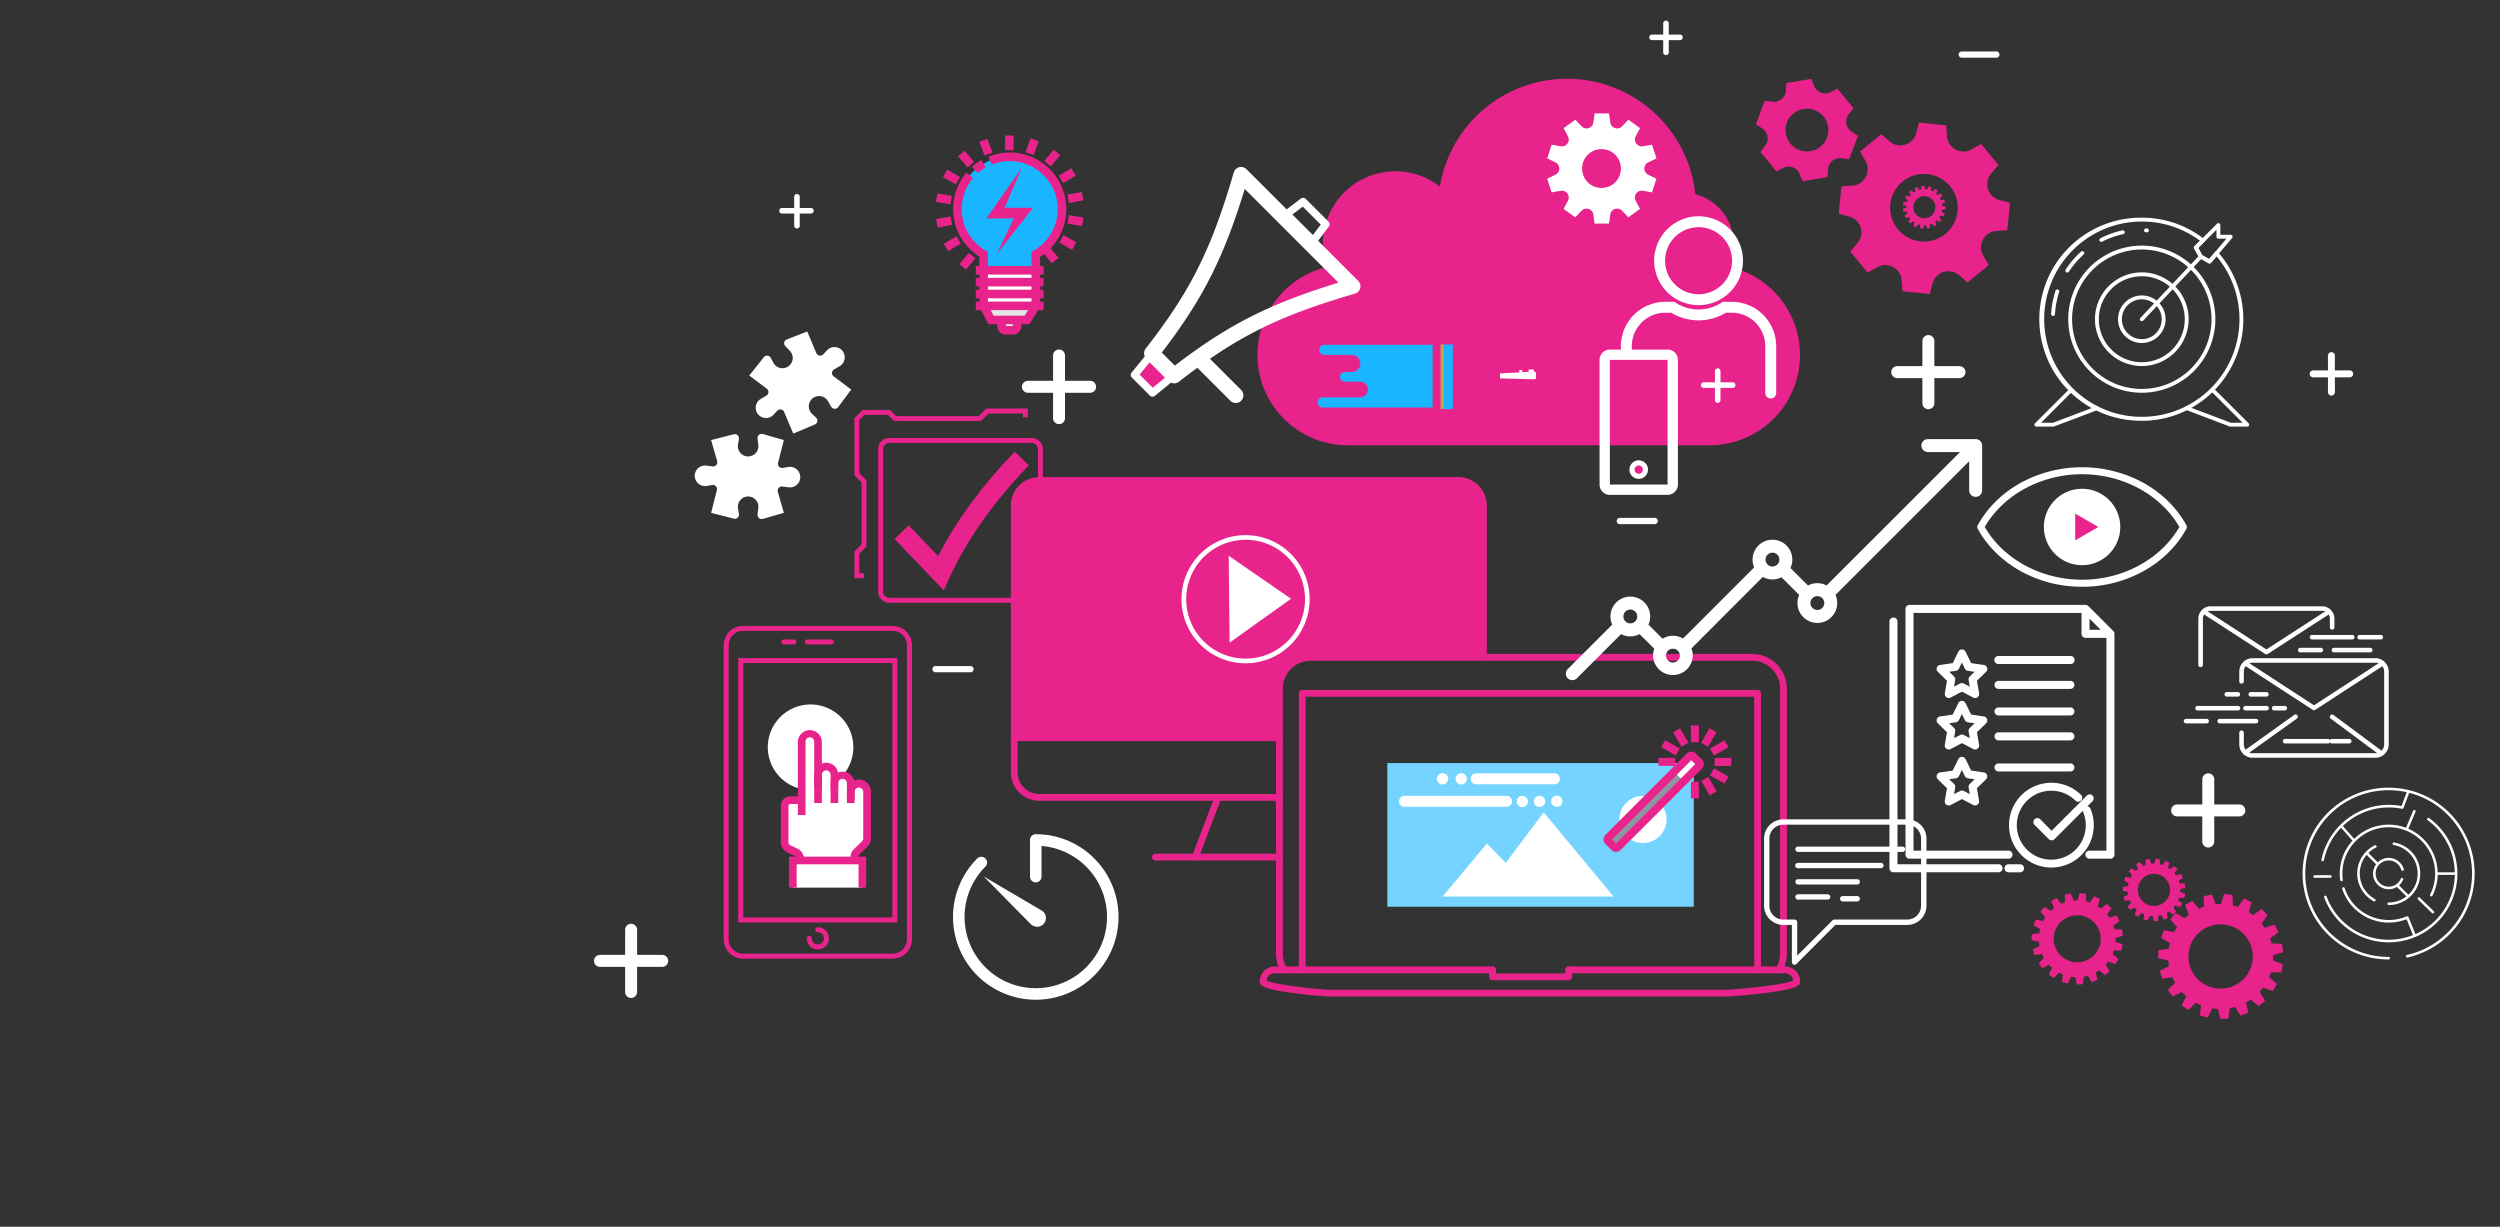 <svg id="Layer_1" data-name="Layer 1" xmlns="http://www.w3.org/2000/svg" xmlns:xlink="http://www.w3.org/1999/xlink" viewBox="0 0 2662.89 1306.69"><rect x="0" y="0" width="2662.89" height="1306.69" fill="#333333" stroke="none"/><defs><style>.cls-1{fill:none;}.cls-2{clip-path:url(#clip-path);}.cls-3{fill:#e8248c;}.cls-4{fill:#fff;}.cls-5{fill:#75d4ff;}.cls-6{fill:#8c96a3;}.cls-7{fill:#e5e8e8;}.cls-8{fill:#1ab5ff;}.cls-9{fill:#bfa354;}</style><clipPath id="clip-path"><rect class="cls-1" x="27.02" y="21.47" width="2608.85" height="1285.25"/></clipPath></defs><g class="cls-2"><path class="cls-3" d="M1917.27,378.09a96.23,96.23,0,0,1-96.22,96.22H1435.6a96.23,96.23,0,0,1-22.48-189.79,77.26,77.26,0,0,1,120.55-85.81,137.34,137.34,0,0,1,272.06,8.13A54.63,54.63,0,0,1,1841.07,284a96.2,96.2,0,0,1,76.2,94.11"/><path class="cls-3" d="M1580.09,538.49V700.13h-183.9a33.42,33.42,0,0,0-33.43,33.41v52.25H1080.27V538.49A26.7,26.7,0,0,1,1107,511.8H1553.4a26.68,26.68,0,0,1,26.69,26.69"/><path class="cls-3" d="M1362.76,853H1107a30.33,30.33,0,0,1-30.31-30.27V538.49A30.35,30.35,0,0,1,1107,508.18H1553.4a30.35,30.35,0,0,1,30.31,30.31V700.13a3.62,3.62,0,0,1-7.24,0V538.49a23.1,23.1,0,0,0-23.07-23.07H1107a23.1,23.1,0,0,0-23.07,23.07V822.71a23.08,23.08,0,0,0,23.07,23h255.8a3.62,3.62,0,1,1,0,7.24"/><path class="cls-3" d="M1362.76,789.41H1080.27a3.62,3.62,0,1,1,0-7.24h282.49a3.62,3.62,0,1,1,0,7.24"/><path class="cls-3" d="M1273.2,916.56a3.61,3.61,0,0,1-3.62-3.61,3.83,3.83,0,0,1,.23-1.3l24.11-63.55a3.62,3.62,0,0,1,6.77,2.56l-24.07,63.47a3.64,3.64,0,0,1-3.42,2.43"/><path class="cls-3" d="M1362.76,858a3.62,3.62,0,0,1-3.39-2.35l-1.87-5a3.62,3.62,0,1,1,6.78-2.55l1.87,5a3.64,3.64,0,0,1-2.12,4.67,3.79,3.79,0,0,1-1.27.23"/><path class="cls-3" d="M1362.76,916.55h-132a3.62,3.62,0,1,1,0-7.24h132a3.62,3.62,0,1,1,0,7.24"/><path class="cls-3" d="M1838.45,1061.44H1416.27c-3.74,0-21.63-1.42-38.48-3.66-33.32-4.42-36-8.19-36-12.31a16,16,0,0,1,16-16h29.34a3.62,3.62,0,1,1,0,7.24h-29.34a8.74,8.74,0,0,0-8.7,7.72c7.53,4.51,57.51,9.78,67.21,9.78h422.18c3.23,0,22.08-1.39,39.75-3.59,23.24-2.9,30-5.35,31.84-6.3a8.75,8.75,0,0,0-8.67-7.61h-29.29a3.62,3.62,0,1,1,0-7.24h29.29a16,16,0,0,1,16,16c0,4.28-2.82,7.9-38.27,12.33-18.24,2.27-37.18,3.64-40.64,3.64"/><path class="cls-3" d="M1670.9,1044.08h-81.17a3.62,3.62,0,0,1-3.62-3.62v-7.36a3.62,3.62,0,0,1,7.24,0v3.73h73.93v-3.73a3.62,3.62,0,0,1,7.24,0v7.36a3.62,3.62,0,0,1-3.62,3.62"/><path class="cls-3" d="M1367.56,1036.7a3.62,3.62,0,0,1-3.11-1.75,37,37,0,0,1-5.31-19.1V733.55a37.08,37.08,0,0,1,37-37h470.15a37.07,37.07,0,0,1,37,37v282.3a37.06,37.06,0,0,1-5.29,19.1,3.62,3.62,0,0,1-6.21-3.74,29.73,29.73,0,0,0,4.26-15.36V733.55a29.83,29.83,0,0,0-29.79-29.8H1396.19a29.84,29.84,0,0,0-29.81,29.8v282.3a29.73,29.73,0,0,0,4.28,15.36,3.63,3.63,0,0,1-3.1,5.49"/><path class="cls-3" d="M1872.08,1036.7H1670.9a3.62,3.62,0,1,1,0-7.24h197.56V742.13H1390.72v287.33h199a3.62,3.62,0,1,1,0,7.24H1387.1a3.62,3.62,0,0,1-3.62-3.62V738.51a3.62,3.62,0,0,1,3.62-3.62h485a3.62,3.62,0,0,1,3.62,3.62v294.57a3.62,3.62,0,0,1-3.62,3.62"/><path class="cls-3" d="M947.27,471.76a6.68,6.68,0,0,0-6.67,6.68V630.07a6.67,6.67,0,0,0,6.67,6.67H1098.9a6.68,6.68,0,0,0,6.68-6.67V478.44a6.69,6.69,0,0,0-6.68-6.68ZM1098.9,642H947.27a11.92,11.92,0,0,1-11.91-11.91V478.44a11.92,11.92,0,0,1,11.91-11.91H1098.9a11.93,11.93,0,0,1,11.92,11.91V630.07A11.93,11.93,0,0,1,1098.9,642"/><path class="cls-3" d="M1005.19,628.82l-52.3-54.71L968,559.63l31.28,32.72c19.62-38.21,47-75.57,81.63-111.23l15,14.59c-37.09,38.22-65.46,78.31-84.33,119.14Z"/></g><polygon class="cls-3" points="920.3 615.87 910.07 615.87 910.07 587.43 917.68 579.81 917.68 513.78 910.07 506.17 910.07 445.32 918.74 436.65 948.03 436.65 954.61 443.23 1042.61 443.23 1050.66 435.18 1094.85 435.18 1094.85 444.5 1089.61 444.5 1089.61 440.42 1052.83 440.42 1044.78 448.46 952.44 448.46 945.86 441.88 920.91 441.88 915.31 447.49 915.31 504 922.92 511.61 922.92 581.98 915.31 589.6 915.31 610.63 920.3 610.63 920.3 615.87"/><g class="cls-2"><path class="cls-3" d="M2212.57,1025a25.06,25.06,0,1,1,25.06-25.06,25.06,25.06,0,0,1-25.06,25.06m40.9-25.06c0-.34,0-.67,0-1l7.7-2.34a49.44,49.44,0,0,0-.9-6.6l-8.07-.22a40.83,40.83,0,0,0-1.22-3.94l6.54-4.71a48.14,48.14,0,0,0-3-6l-7.7,2.41a39.67,39.67,0,0,0-2.42-3.32l4.65-6.59a48.8,48.8,0,0,0-4.75-4.68l-6.49,4.77a40.32,40.32,0,0,0-3.38-2.39l2.26-7.74a49.31,49.31,0,0,0-6-2.89l-4.58,6.61a38.72,38.72,0,0,0-4-1.18l-.37-8a47.64,47.64,0,0,0-6.59-.79l-2.17,7.72h-.39c-1.3,0-2.59.07-3.86.18l-3-7.47a49,49,0,0,0-6.46,1.36l.45,8a38.17,38.17,0,0,0-4,1.58l-5.21-6.09a47.55,47.55,0,0,0-5.62,3.38l3,7.38a40.06,40.06,0,0,0-3.37,2.86l-6.89-4.05a50.25,50.25,0,0,0-4.21,5l5.23,6a39.68,39.68,0,0,0-2.31,3.88l-7.81-1.6a48.66,48.66,0,0,0-2.34,6.06l6.88,4a39.69,39.69,0,0,0-.92,4.49l-7.89,1c-.16,1.62-.24,3.28-.24,4.95,0,.5,0,1,0,1.51l7.77,1.52a43.63,43.63,0,0,0,.6,4.59l-7.11,3.52a47.86,47.86,0,0,0,1.89,6.17l7.84-1.09a41.29,41.29,0,0,0,2.09,4.15l-5.57,5.64a48.77,48.77,0,0,0,3.8,5.2l7.07-3.58a42.44,42.44,0,0,0,3.33,3.24l-3.44,7.14a49,49,0,0,0,5.29,3.69l5.54-5.69a42.92,42.92,0,0,0,4.17,2l-.94,7.87a48.27,48.27,0,0,0,6.23,1.76l3.4-7.21a39.54,39.54,0,0,0,4.52.48l1.67,7.76h.47a50.06,50.06,0,0,0,6-.37l.88-7.94a39.21,39.21,0,0,0,4.35-1l4.12,6.82a49.27,49.27,0,0,0,6-2.49l-1.76-7.81c1.28-.71,2.52-1.49,3.72-2.32l6.12,5.13a49.91,49.91,0,0,0,5-4.34l-4.21-6.84a41.42,41.42,0,0,0,2.71-3.33l7.48,2.88a50.82,50.82,0,0,0,3.3-5.74l-6.22-5.11q.82-1.93,1.47-4l8,.29a48.46,48.46,0,0,0,1.26-6.52l-7.55-2.83c.08-1,.12-2.08.12-3.14"/><path class="cls-3" d="M2365.32,1053.09a34.27,34.27,0,1,1,34.27-34.27,34.27,34.27,0,0,1-34.27,34.27m55.92-34.27c0-.46,0-.91,0-1.37l10.53-3.2a65.4,65.4,0,0,0-1.23-9l-11-.3a55,55,0,0,0-1.68-5.38l8.94-6.45a64.69,64.69,0,0,0-4.1-8.15l-10.53,3.3a52.66,52.66,0,0,0-3.31-4.54l6.36-9a67.61,67.61,0,0,0-6.5-6.39l-8.87,6.52q-2.22-1.74-4.61-3.26l3.09-10.59a65.13,65.13,0,0,0-8.2-4l-6.26,9a56,56,0,0,0-5.49-1.62l-.51-11a66.64,66.64,0,0,0-9-1.07l-3,10.55h-.53c-1.78,0-3.54.08-5.28.25L2356,952.94a64.21,64.21,0,0,0-8.82,1.86l.6,10.92a56,56,0,0,0-5.53,2.15l-7.12-8.32a66.92,66.92,0,0,0-7.69,4.62l4.1,10.1a57,57,0,0,0-4.61,3.91l-9.41-5.54a65.63,65.63,0,0,0-5.75,6.82l7.13,8.19a57.34,57.34,0,0,0-3.15,5.3l-10.68-2.18a67.19,67.19,0,0,0-3.2,8.28l9.41,5.42a52.18,52.18,0,0,0-1.26,6.14l-10.78,1.4c-.22,2.23-.34,4.48-.34,6.77,0,.69,0,1.38,0,2.07l10.62,2.07a56.43,56.43,0,0,0,.82,6.28l-9.72,4.81a64.88,64.88,0,0,0,2.58,8.44L2314,1041a55.71,55.71,0,0,0,2.84,5.68l-7.61,7.7a67.58,67.58,0,0,0,5.2,7.12l9.67-4.9a57.5,57.5,0,0,0,4.54,4.43l-4.7,9.76a65,65,0,0,0,7.24,5l7.57-7.79a55,55,0,0,0,5.7,2.69l-1.28,10.76a64.33,64.33,0,0,0,8.52,2.4l4.65-9.85a54.57,54.57,0,0,0,6.18.66l2.28,10.61h.64a68.18,68.18,0,0,0,8.25-.51l1.19-10.85a55.46,55.46,0,0,0,6-1.36l5.63,9.32a64.33,64.33,0,0,0,8.27-3.39l-2.4-10.69a57.57,57.57,0,0,0,5.08-3.17l8.37,7a65.75,65.75,0,0,0,6.77-5.93l-5.76-9.35a55.65,55.65,0,0,0,3.7-4.55l10.23,3.93a66.09,66.09,0,0,0,4.51-7.84l-8.5-7a56.51,56.51,0,0,0,2-5.41l11,.39a67.13,67.13,0,0,0,1.73-8.91l-10.33-3.87c.1-1.42.16-2.85.16-4.3"/><path class="cls-3" d="M2294.32,965a17.13,17.13,0,1,1,17.13-17.13A17.12,17.12,0,0,1,2294.32,965m28-17.13c0-.23,0-.46,0-.69l5.27-1.59a33.45,33.45,0,0,0-.62-4.52l-5.51-.15c-.24-.92-.52-1.81-.84-2.69L2325,935a33,33,0,0,0-2.05-4.07l-5.27,1.65a24.82,24.82,0,0,0-1.65-2.27l3.18-4.51a32.73,32.73,0,0,0-3.25-3.2l-4.44,3.26a28,28,0,0,0-2.3-1.62l1.54-5.3a33,33,0,0,0-4.1-2l-3.13,4.52a27.84,27.84,0,0,0-2.74-.8l-.26-5.5a31.79,31.79,0,0,0-4.5-.54l-1.49,5.28h-.26a25.64,25.64,0,0,0-2.64.13l-2-5.11a32.26,32.26,0,0,0-4.41.93l.3,5.46a27.21,27.21,0,0,0-2.76,1.08l-3.57-4.17a35.52,35.52,0,0,0-3.84,2.31l2.05,5.05a28.66,28.66,0,0,0-2.3,2l-4.71-2.77a34.83,34.83,0,0,0-2.88,3.41l3.57,4.1a29.13,29.13,0,0,0-1.57,2.64l-5.34-1.09a33.41,33.41,0,0,0-1.6,4.14l4.7,2.72a28.12,28.12,0,0,0-.63,3.06l-5.39.7c-.11,1.12-.17,2.25-.17,3.39,0,.34,0,.69,0,1l5.32,1a27.21,27.21,0,0,0,.4,3.14l-4.86,2.41a33.09,33.09,0,0,0,1.29,4.21l5.37-.74a27.85,27.85,0,0,0,1.42,2.84l-3.81,3.85a33.5,33.5,0,0,0,2.61,3.56l4.83-2.45A28,28,0,0,0,2276,969l-2.35,4.88a33.87,33.87,0,0,0,3.62,2.52l3.78-3.89a29.6,29.6,0,0,0,2.85,1.34l-.64,5.38a33.68,33.68,0,0,0,4.27,1.2l2.32-4.93a26.07,26.07,0,0,0,3.09.33l1.14,5.31h.32a32.91,32.91,0,0,0,4.12-.25l.6-5.43a26.84,26.84,0,0,0,3-.68l2.81,4.67a34.91,34.91,0,0,0,4.14-1.7l-1.2-5.35a29,29,0,0,0,2.54-1.58l4.18,3.5a33,33,0,0,0,3.39-3l-2.88-4.68a29,29,0,0,0,1.85-2.27l5.11,2a31.65,31.65,0,0,0,2.26-3.92l-4.25-3.49a27.36,27.36,0,0,0,1-2.71l5.49.2a34.45,34.45,0,0,0,.86-4.46L2322.2,950c.05-.71.08-1.43.08-2.15"/><path class="cls-3" d="M1907.06,153a22.81,22.81,0,1,1,32.1,3.15,22.8,22.8,0,0,1-32.1-3.15m54.6,15.62,7.93,1.15,9.46-25.16-6.72-4.36a12.82,12.82,0,0,1-3.09-18.7l5-6.29-17.07-20.78L1950,98.1a12.81,12.81,0,0,1-17.74-6.66l-3-7.45-26.53,4.39-.41,8a12.82,12.82,0,0,1-14.65,12l-7.92-1.15-9.47,25.16,6.73,4.36a12.82,12.82,0,0,1,3.09,18.7l-5,6.29,17.06,20.78,7.14-3.64a12.82,12.82,0,0,1,17.74,6.67l3,7.44,26.52-4.39.42-8a12.82,12.82,0,0,1,14.64-12"/><path class="cls-3" d="M2021.49,244.13a36,36,0,1,1,50.6,5,35.95,35.95,0,0,1-50.6-5m90.94,28A17.5,17.5,0,0,1,2126.37,246l11.72-.85,2.84-29-11.33-3.11a17.51,17.51,0,0,1-8.6-28.33l7.68-8.88-18.48-22.5-10.2,5.81a17.51,17.51,0,0,1-26.12-13.95l-.84-11.71-29-2.85L2041,142a17.5,17.5,0,0,1-28.33,8.6l-8.88-7.68-22.5,18.48,5.81,10.21a17.51,17.51,0,0,1-14,26.11l-11.71.85-2.85,29,11.33,3.12a17.5,17.5,0,0,1,8.6,28.32l-7.68,8.88,18.48,22.51,10.2-5.81a17.5,17.5,0,0,1,26.12,13.94l.84,11.72,29,2.84,3.11-11.32a17.51,17.51,0,0,1,28.33-8.61l8.88,7.69,22.5-18.48Z"/><path class="cls-4" d="M1705.87,200.2a20.69,20.69,0,1,1,20.68-20.69,20.69,20.69,0,0,1-20.68,20.69M1755.59,173l8.82-4.3-4.74-14.56L1750,155.8a7.3,7.3,0,0,1-7.7-10.62l4.6-8.66-12.38-9-6.82,7.06a7.29,7.29,0,0,1-12.47-4.05l-1.37-9.72h-15.31l-1.36,9.72a7.29,7.29,0,0,1-12.47,4.05l-6.82-7.06-12.38,9,4.6,8.66a7.3,7.3,0,0,1-7.7,10.62l-9.67-1.71L1648,168.65l8.82,4.3a7.29,7.29,0,0,1,0,13.11l-8.82,4.3,4.73,14.57,9.67-1.71a7.29,7.29,0,0,1,7.7,10.61l-4.6,8.66,12.38,9,6.82-7.06a7.3,7.3,0,0,1,12.47,4.06l1.36,9.71h15.31l1.37-9.71a7.3,7.3,0,0,1,12.47-4.06l6.82,7.06,12.38-9-4.6-8.66a7.29,7.29,0,0,1,7.7-10.61l9.66,1.71,4.74-14.57-8.82-4.3a7.29,7.29,0,0,1,0-13.11"/><path class="cls-4" d="M1845,407.25h-12.41V394.84a3,3,0,0,0-5.91,0v12.41h-12.42a3,3,0,0,0,0,5.92h12.42v12.41a3,3,0,1,0,5.91,0V413.17H1845a3,3,0,1,0,0-5.92"/><path class="cls-4" d="M1161.16,405.64H1134.4V378.88a6.37,6.37,0,1,0-12.73,0v26.76h-26.76a6.37,6.37,0,0,0,0,12.74h26.76v26.76a6.37,6.37,0,1,0,12.73,0V418.38h26.76a6.37,6.37,0,0,0,0-12.74"/><path class="cls-4" d="M1165.58,914.39a87.57,87.57,0,0,0-62.33-25.81,6.14,6.14,0,0,0-6.14,6.14v39a6.14,6.14,0,1,0,12.28,0V901.1a75.86,75.86,0,1,1-59.78,22,6.14,6.14,0,1,0-8.68-8.69,88.14,88.14,0,1,0,124.65,0"/><path class="cls-4" d="M1097.59,984a10.06,10.06,0,0,0,1.92,1.49,9.3,9.3,0,1,0,9.4-16L1048,933.73Z"/><path class="cls-4" d="M1899.47,878.43a14.82,14.82,0,0,0-14.82,14.79v71.47a14.82,14.82,0,0,0,14.82,14.79h12a2.84,2.84,0,0,1,2.85,2.85v35.57l37.56-37.59a2.88,2.88,0,0,1,2-.83h77.57a14.81,14.81,0,0,0,14.79-14.79V893.22a14.81,14.81,0,0,0-14.79-14.79Zm12,149.19a2.85,2.85,0,0,1-2.84-2.85v-39.6h-9.11A20.53,20.53,0,0,1,1879,964.69V893.22a20.52,20.52,0,0,1,20.52-20.48h132a20.5,20.5,0,0,1,20.48,20.48v71.47a20.51,20.51,0,0,1-20.48,20.48H1955l-41.58,41.62a2.89,2.89,0,0,1-2,.83"/><path class="cls-4" d="M2026.45,907.44H1915.19a2.85,2.85,0,0,1,0-5.7h111.26a2.85,2.85,0,0,1,0,5.7"/><path class="cls-4" d="M2003.3,924.8h-88.11a2.85,2.85,0,1,1,0-5.69h88.11a2.85,2.85,0,1,1,0,5.69"/><path class="cls-4" d="M1978.21,942.17h-63a2.85,2.85,0,0,1,0-5.7h63a2.85,2.85,0,0,1,0,5.7"/><path class="cls-4" d="M1946.7,958.25h-31.51a2.85,2.85,0,0,1,0-5.7h31.51a2.85,2.85,0,0,1,0,5.7"/><path class="cls-4" d="M1978.21,960.18h-15.43a2.85,2.85,0,1,1,0-5.7h15.43a2.85,2.85,0,0,1,0,5.7"/><path class="cls-4" d="M2281.36,318.83a21.21,21.21,0,1,0,21.2,21.2,21.23,21.23,0,0,0-21.2-21.2m0,46.53A25.33,25.33,0,1,1,2306.69,340a25.36,25.36,0,0,1-25.33,25.33"/><path class="cls-4" d="M2281.36,294.28A45.76,45.76,0,1,0,2327.11,340a45.81,45.81,0,0,0-45.75-45.76m0,95.63A49.88,49.88,0,1,1,2331.24,340a49.93,49.93,0,0,1-49.88,49.87"/><path class="cls-4" d="M2281.36,265.8A74.24,74.24,0,1,0,2355.59,340a74.32,74.32,0,0,0-74.23-74.24m0,152.59A78.36,78.36,0,1,1,2359.72,340a78.44,78.44,0,0,1-78.36,78.35"/><path class="cls-4" d="M2286.72,247.5h-.12l-.89-.05a2.06,2.06,0,0,1,.2-4.12l.92,0a2.06,2.06,0,0,1-.11,4.12m-48.5,10.22a2.06,2.06,0,0,1-.94-3.9,95.77,95.77,0,0,1,23.63-8.44,2.06,2.06,0,0,1,.87,4,92.12,92.12,0,0,0-22.62,8.08,2.1,2.1,0,0,1-.94.23M2202,290.3a2,2,0,0,1-1.12-.33,2.06,2.06,0,0,1-.6-2.86,96.66,96.66,0,0,1,16.32-19.05,2.06,2.06,0,1,1,2.76,3.06,93.24,93.24,0,0,0-15.63,18.25,2.07,2.07,0,0,1-1.73.93m-15.17,46.27h-.12a2.06,2.06,0,0,1-1.94-2.17,97,97,0,0,1,4.65-24.65,2.06,2.06,0,0,1,3.92,1.28,92.82,92.82,0,0,0-4.45,23.6,2.06,2.06,0,0,1-2.06,1.95"/><path class="cls-4" d="M2281.37,236a104,104,0,1,0,79.56,37l-5.87,6.9a2.06,2.06,0,0,1-2.59.46l-9.27-5.28a2,2,0,0,1-.79-.8l-5.28-9.56a2.07,2.07,0,0,1,.35-2.46l5.83-5.83A102.87,102.87,0,0,0,2281.37,236m0,212.16a108.15,108.15,0,1,1,0-216.29,107.1,107.1,0,0,1,66.34,22.73,2.09,2.09,0,0,1,.79,1.5,2.06,2.06,0,0,1-.6,1.58l-6.41,6.41,4.25,7.7L2353,276l6.32-7.43a2.06,2.06,0,0,1,1.55-.73,2.14,2.14,0,0,1,1.57.7,108.14,108.14,0,0,1-81.09,179.68"/><path class="cls-4" d="M2345.74,271.81,2353,276l18.5-21.76h-8.59a2.06,2.06,0,0,1-2.06-2.06v-7.41l-19.38,19.38Zm-64.37,70.29a2.09,2.09,0,0,1-1.42-.56,2.07,2.07,0,0,1-.08-2.92L2341.69,273l-4.56-8.25a2.07,2.07,0,0,1,.35-2.46l24-24a2,2,0,0,1,2.24-.45,2.08,2.08,0,0,1,1.28,1.91v10.32h11a2.06,2.06,0,0,1,1.57,3.4l-22.49,26.46a2.06,2.06,0,0,1-2.59.46l-7.86-4.48-61.74,65.54a2.06,2.06,0,0,1-1.5.65"/><path class="cls-4" d="M2187.06,454.41h-18a2.06,2.06,0,0,1-1.46-3.52l36-36a2.06,2.06,0,0,1,2.92,2.92l-32.5,32.5h12.65l46.14-17.47a2.06,2.06,0,0,1,1.46,3.86l-46.49,17.6a2,2,0,0,1-.73.13"/><path class="cls-4" d="M2393.69,454.41h-18a2,2,0,0,1-.73-.13l-46.49-17.6a2.06,2.06,0,0,1,1.46-3.86l46.14,17.47h12.65l-32.5-32.5a2.06,2.06,0,0,1,2.92-2.92l36,36a2.06,2.06,0,0,1-1.45,3.52"/><path class="cls-4" d="M2225.68,658.92l11.93,11.93h-11.93Zm26.53,16.2a4.27,4.27,0,0,0-1.3-3.07l-26.42-26.42a4.27,4.27,0,0,0-3.08-1.32H2033.92a4.27,4.27,0,0,0-4.27,4.27V910.38a4.27,4.27,0,0,0,4.27,4.27h105.67a4.28,4.28,0,0,0,0-8.55h-101.4V652.87h178.94v22.25a4.28,4.28,0,0,0,4.28,4.28h22.25V906.1h-17.91a4.28,4.28,0,1,0,0,8.55h22.19a4.27,4.27,0,0,0,4.27-4.27V675.12"/><path class="cls-4" d="M2098.11,720.54a4.31,4.31,0,0,0-1.23,3.78l1.22,7.1-6.37-3.35a4.31,4.31,0,0,0-4,0l-6.38,3.35,1.22-7.1a4.31,4.31,0,0,0-1.23-3.78l-5.16-5,7.13-1a4.25,4.25,0,0,0,3.21-2.33l3.2-6.47,3.19,6.47a4.25,4.25,0,0,0,3.22,2.33l7.13,1Zm18.42-9.34a4.29,4.29,0,0,0-3.45-2.91l-13.48-1.95-6-12.22a4.28,4.28,0,0,0-7.67,0l-6,12.22-13.47,1.95a4.27,4.27,0,0,0-2.37,7.3l9.75,9.5-2.3,13.43a4.26,4.26,0,0,0,6.2,4.5l12.06-6.33,12.05,6.33a4.27,4.27,0,0,0,6.2-4.5l-2.3-13.43,9.75-9.5a4.29,4.29,0,0,0,1.09-4.39"/><path class="cls-4" d="M2128.54,707.25h76.95a4.27,4.27,0,1,0,0-8.54h-76.95a4.27,4.27,0,1,0,0,8.54"/><path class="cls-4" d="M2128.54,733.79h76.95a4.28,4.28,0,0,0,0-8.55h-76.95a4.28,4.28,0,0,0,0,8.55"/><path class="cls-4" d="M2098.11,775.37a4.33,4.33,0,0,0-1.23,3.79l1.22,7.1-6.37-3.35a4.25,4.25,0,0,0-4,0l-6.38,3.35,1.22-7.1a4.33,4.33,0,0,0-1.23-3.79l-5.16-5,7.13-1a4.28,4.28,0,0,0,3.21-2.34l3.2-6.46,3.19,6.46a4.28,4.28,0,0,0,3.21,2.34l7.14,1Zm18.42-9.33a4.26,4.26,0,0,0-3.45-2.91l-13.48-2-6-12.21a4.27,4.27,0,0,0-7.67,0l-6,12.21-13.47,2a4.27,4.27,0,0,0-2.37,7.29l9.75,9.51-2.3,13.42a4.27,4.27,0,0,0,6.2,4.51l12.06-6.34,12.05,6.34a4.28,4.28,0,0,0,6.2-4.51l-2.3-13.42,9.75-9.51a4.28,4.28,0,0,0,1.09-4.38"/><path class="cls-4" d="M2128.54,762.09h76.95a4.28,4.28,0,0,0,0-8.55h-76.95a4.28,4.28,0,0,0,0,8.55"/><path class="cls-4" d="M2128.54,788.62h76.95a4.28,4.28,0,0,0,0-8.55h-76.95a4.28,4.28,0,0,0,0,8.55"/><path class="cls-4" d="M2098.11,835a4.33,4.33,0,0,0-1.23,3.79l1.22,7.1-6.37-3.35a4.31,4.31,0,0,0-4,0l-6.38,3.35,1.22-7.1a4.33,4.33,0,0,0-1.23-3.79l-5.16-5,7.13-1a4.26,4.26,0,0,0,3.21-2.34l3.2-6.46,3.19,6.46a4.26,4.26,0,0,0,3.22,2.34l7.13,1Zm18.42-9.33a4.26,4.26,0,0,0-3.45-2.91l-13.48-2-6-12.21a4.27,4.27,0,0,0-7.67,0l-6,12.21-13.47,2a4.27,4.27,0,0,0-2.37,7.29l9.75,9.51-2.3,13.42a4.27,4.27,0,0,0,1.7,4.19,4.34,4.34,0,0,0,2.51.81,4.27,4.27,0,0,0,2-.49l12.06-6.34,12.05,6.34A4.27,4.27,0,0,0,2108,853l-2.3-13.42,9.76-9.51a4.28,4.28,0,0,0,1.08-4.38"/><path class="cls-4" d="M2128.54,821.73h76.95a4.28,4.28,0,0,0,0-8.55h-76.95a4.28,4.28,0,0,0,0,8.55"/><path class="cls-4" d="M2128.54,920.59H2021.11V661.85a4.28,4.28,0,0,0-8.55,0v263a4.27,4.27,0,0,0,4.27,4.27h111.71a4.28,4.28,0,1,0,0-8.55"/><path class="cls-4" d="M2151.45,920.59h-11.86a4.28,4.28,0,1,0,0,8.55h11.86a4.28,4.28,0,1,0,0-8.55"/><path class="cls-4" d="M2226.64,861.37a4.27,4.27,0,0,0-3.19-2.54l5.2-5.2a4.27,4.27,0,1,0-6.05-6l-37.28,37.28L2173.48,873a4.27,4.27,0,1,0-6,6l14.86,14.86a4.27,4.27,0,0,0,6,0l30.16-30.16a4.39,4.39,0,0,0,.27.92,36.73,36.73,0,1,1-7.86-11.65,4.28,4.28,0,0,0,6.05-6,45.15,45.15,0,1,0,9.68,14.37"/><path class="cls-3" d="M2049.74,209A11.75,11.75,0,1,1,2038,220.78,11.75,11.75,0,0,1,2049.74,209m-19.18,11.75v.47l-3.61,1.1a22.52,22.52,0,0,0,.42,3.09l3.78.11a18.74,18.74,0,0,0,.58,1.84l-3.07,2.22a23.52,23.52,0,0,0,1.41,2.79l3.61-1.13a17.29,17.29,0,0,0,1.14,1.56l-2.19,3.09a24.25,24.25,0,0,0,2.23,2.19l3-2.24c.51.4,1,.77,1.59,1.12l-1.06,3.64a23.42,23.42,0,0,0,2.81,1.35l2.15-3.1a16.93,16.93,0,0,0,1.88.55l.18,3.78a23.78,23.78,0,0,0,3.08.37l1-3.62h.18c.6,0,1.21,0,1.81-.09l1.38,3.51a22.93,22.93,0,0,0,3-.64l-.21-3.75a17.39,17.39,0,0,0,1.9-.74l2.45,2.86a22.69,22.69,0,0,0,2.63-1.59l-1.41-3.46a18.33,18.33,0,0,0,1.58-1.34l3.23,1.9a24.49,24.49,0,0,0,2-2.34l-2.45-2.81a19.37,19.37,0,0,0,1.08-1.82l3.66.75a21.66,21.66,0,0,0,1.1-2.84l-3.23-1.86a18.64,18.64,0,0,0,.44-2.1l3.69-.48a22.44,22.44,0,0,0,.12-2.33c0-.23,0-.47,0-.71l-3.65-.71a17.32,17.32,0,0,0-.28-2.15l3.34-1.65a21.51,21.51,0,0,0-.89-2.89l-3.68.51a19.66,19.66,0,0,0-1-1.95l2.61-2.64a22.83,22.83,0,0,0-1.79-2.44l-3.31,1.67a20.37,20.37,0,0,0-1.56-1.52l1.61-3.34a22.44,22.44,0,0,0-2.48-1.73l-2.6,2.67a19.29,19.29,0,0,0-2-.92l.44-3.69a22.31,22.31,0,0,0-2.93-.83l-1.59,3.38a20.83,20.83,0,0,0-2.12-.23l-.78-3.64h-.22a22.05,22.05,0,0,0-2.83.18l-.41,3.72a16.82,16.82,0,0,0-2,.47l-1.93-3.2a21.39,21.39,0,0,0-2.84,1.16l.82,3.67a19.41,19.41,0,0,0-1.74,1.08l-2.87-2.4a23.74,23.74,0,0,0-2.32,2l2,3.21c-.45.5-.87,1-1.27,1.56l-3.51-1.34a22.16,22.16,0,0,0-1.54,2.68l2.91,2.4a16.46,16.46,0,0,0-.68,1.86l-3.77-.14a24,24,0,0,0-.59,3.06l3.54,1.33c0,.48,0,1,0,1.47"/><path class="cls-4" d="M2385.27,856.85h-26.76V830.09a6.37,6.37,0,0,0-12.74,0v26.76H2319a6.37,6.37,0,0,0,0,12.74h26.76v26.76a6.37,6.37,0,0,0,12.74,0V869.59h26.76a6.37,6.37,0,0,0,0-12.74"/><path class="cls-4" d="M1935.76,649.73a7.38,7.38,0,1,1,7.38-7.38,7.39,7.39,0,0,1-7.38,7.38m-55.19-53.66a7.38,7.38,0,1,1,7.38,7.38,7.4,7.4,0,0,1-7.38-7.38m-98.66,109.65a7.38,7.38,0,1,1,7.39-7.38,7.39,7.39,0,0,1-7.39,7.38m-52.74-49.09a7.38,7.38,0,1,1,7.38,7.38,7.39,7.39,0,0,1-7.38-7.38m381.95-183.38a5,5,0,0,0-.16-.55,6.34,6.34,0,0,0-.23-.74c-.09-.21-.21-.41-.32-.61s-.19-.39-.31-.57a7.6,7.6,0,0,0-.8-1l-.06-.07,0,0a6.65,6.65,0,0,0-1-.83c-.17-.11-.35-.19-.53-.29a5.89,5.89,0,0,0-.66-.34,5.35,5.35,0,0,0-.68-.21,5.94,5.94,0,0,0-.6-.18,6.08,6.08,0,0,0-1.27-.13h-51a6.89,6.89,0,0,0,0,13.78h34.29L1945.59,623.63a21.05,21.05,0,0,0-19.77,0L1907.11,605a20.83,20.83,0,0,0,2-8.92,21.17,21.17,0,1,0-40.65,8.26l-75.79,75.82a21,21,0,0,0-21.82.17l-15-15a21.16,21.16,0,1,0-38.58,0l-47.36,47.37a6.89,6.89,0,0,0,9.75,9.74l47-47a21.1,21.1,0,0,0,19.7,0L1762.08,691a20.84,20.84,0,0,0-1.33,7.31,21.17,21.17,0,0,0,42.33,0,21,21,0,0,0-1.46-7.65l76.09-76.12a21,21,0,0,0,19.83.34l18.89,18.86a21.16,21.16,0,1,0,38.61-.09l142.44-142.44v31.12a6.89,6.89,0,0,0,13.78,0V474.61a6.9,6.9,0,0,0-.14-1.36"/><path class="cls-4" d="M839.62,497.4l-5.8,1a4.45,4.45,0,0,1-5.05-5.48l6.17-24.17-22.39-6.44a4.45,4.45,0,0,0-5.65,4.82l.84,6.79a10.94,10.94,0,1,1-21.65-.48l1-5.8a4.45,4.45,0,0,0-5.49-5.05l-24.16,6.16,6.44,22.39a4.46,4.46,0,0,1-4.82,5.65l-6.79-.84a10.94,10.94,0,1,0,.48,21.65l5.8-1a4.45,4.45,0,0,1,5.05,5.49l-6.16,24.16,24.16,6.17a4.46,4.46,0,0,0,5.49-5.06l-1-5.8a10.94,10.94,0,1,1,21.65-.48l-.84,6.79a4.45,4.45,0,0,0,5.65,4.82l22.39-6.44-6.44-22.38a4.44,4.44,0,0,1,4.81-5.65l6.8.83a10.94,10.94,0,1,0-.49-21.64"/><path class="cls-4" d="M880.87,373.12l-4,4.29a4.44,4.44,0,0,1-7.34-1.32l-9.71-23-21.72,8.41a4.45,4.45,0,0,0-1.58,7.25l4.77,4.91a10.93,10.93,0,1,1-17.52,12.7L821,381.2a4.44,4.44,0,0,0-7.42-.71L798.07,400,816.74,414a4.45,4.45,0,0,1-.42,7.41l-5.92,3.45a10.94,10.94,0,1,0,13.48,16.94l4-4.29a4.44,4.44,0,0,1,7.34,1.32l9.71,23,23-9.7a4.46,4.46,0,0,0,1.31-7.35l-4.28-4a10.94,10.94,0,1,1,16.94-13.48l3.44,5.91a4.45,4.45,0,0,0,7.42.42l13.93-18.67L888,400.92a4.45,4.45,0,0,1,.42-7.41l5.91-3.45a10.94,10.94,0,1,0-13.48-16.94"/><path class="cls-4" d="M2530.11,807.14H2399.43a14.26,14.26,0,0,1-14.24-14.24V780.64a2.42,2.42,0,1,1,4.83,0V792.9a9.42,9.42,0,0,0,9.41,9.41h130.68a9.42,9.42,0,0,0,9.41-9.41V715.3a9.42,9.42,0,0,0-9.41-9.41H2399.43a9.42,9.42,0,0,0-9.41,9.41v10.29a2.42,2.42,0,1,1-4.83,0V715.3a14.26,14.26,0,0,1,14.24-14.24h130.68a14.26,14.26,0,0,1,14.24,14.24v77.6a14.26,14.26,0,0,1-14.24,14.24"/><path class="cls-4" d="M2464.77,756.52a2.35,2.35,0,0,1-1.32-.4l-73.19-47.63a2.41,2.41,0,0,1,2.63-4l71.88,46.77,71.88-46.77a2.42,2.42,0,0,1,2.64,4l-73.2,47.63a2.35,2.35,0,0,1-1.32.4"/><path class="cls-4" d="M2391.58,804.15a2.42,2.42,0,0,1-1.41-4.38l53.53-38.3a2.42,2.42,0,1,1,2.82,3.93L2393,803.7a2.45,2.45,0,0,1-1.4.45"/><path class="cls-4" d="M2535.54,804.15a2.43,2.43,0,0,1-1.44-.47l-51.6-38.3a2.42,2.42,0,0,1,2.88-3.88l51.6,38.29a2.42,2.42,0,0,1-1.44,4.36"/><path class="cls-4" d="M2479.51,791.9H2433.8a2.42,2.42,0,0,1,0-4.83h45.71a2.42,2.42,0,1,1,0,4.83"/><path class="cls-4" d="M2502.12,791.9h-18.18a2.42,2.42,0,1,1,0-4.83h18.18a2.42,2.42,0,1,1,0,4.83"/><path class="cls-4" d="M2383.67,756.76h-42.75a2.42,2.42,0,1,1,0-4.83h42.75a2.42,2.42,0,1,1,0,4.83"/><path class="cls-4" d="M2414.09,756.76h-22.52a2.42,2.42,0,0,1,0-4.83h22.52a2.42,2.42,0,1,1,0,4.83"/><path class="cls-4" d="M2433.81,756.76H2422.5a2.42,2.42,0,1,1,0-4.83h11.31a2.42,2.42,0,0,1,0,4.83"/><path class="cls-4" d="M2402.83,770.52h-38.32a2.42,2.42,0,1,1,0-4.83h38.32a2.42,2.42,0,1,1,0,4.83"/><path class="cls-4" d="M2350.25,770.52h-21.62a2.42,2.42,0,1,1,0-4.83h21.62a2.42,2.42,0,1,1,0,4.83"/><path class="cls-4" d="M2383.67,742h-11.79a2.42,2.42,0,0,1,0-4.84h11.79a2.42,2.42,0,1,1,0,4.84"/><path class="cls-4" d="M2414.09,742h-16.65a2.42,2.42,0,0,1,0-4.84h16.65a2.42,2.42,0,1,1,0,4.84"/><path class="cls-4" d="M2344,710.61a2.42,2.42,0,0,1-2.42-2.42V658.91a13.14,13.14,0,0,1,13.15-13.1h118.65a13.14,13.14,0,0,1,13.15,13.1v9.31a2.42,2.42,0,0,1-4.84,0v-9.31a8.29,8.29,0,0,0-8.31-8.26H2354.77a8.29,8.29,0,0,0-8.31,8.26v49.28a2.42,2.42,0,0,1-2.42,2.42"/><path class="cls-4" d="M2414.09,697a2.49,2.49,0,0,1-1.31-.38l-66.45-43a2.42,2.42,0,1,1,2.62-4.06l65.14,42.2,65.14-42.2a2.42,2.42,0,0,1,2.63,4.06l-66.45,43a2.5,2.5,0,0,1-1.32.38"/><path class="cls-4" d="M2505.34,681.11h-42.76a2.42,2.42,0,0,1,0-4.83h42.76a2.42,2.42,0,1,1,0,4.83"/><path class="cls-4" d="M2535.76,681.11h-22.52a2.42,2.42,0,0,1,0-4.83h22.52a2.42,2.42,0,1,1,0,4.83"/><path class="cls-4" d="M2524.5,694.87h-38.32a2.42,2.42,0,1,1,0-4.83h38.32a2.42,2.42,0,1,1,0,4.83"/><path class="cls-4" d="M2471.92,694.87H2450.3a2.42,2.42,0,1,1,0-4.83h21.62a2.42,2.42,0,1,1,0,4.83"/><path class="cls-4" d="M1789.9,36.84h-12.41V24.43a3,3,0,0,0-5.91,0V36.84h-12.42a3,3,0,0,0,0,5.92h12.42V55.17a3,3,0,1,0,5.91,0V42.76h12.41a3,3,0,0,0,0-5.92"/><path class="cls-4" d="M1326.78,701.51a63.27,63.27,0,1,1,63.27-63.27,63.34,63.34,0,0,1-63.27,63.27m0-131.53A68.27,68.27,0,1,0,1395,638.24,68.34,68.34,0,0,0,1326.78,570"/></g><polygon class="cls-4" points="1308.76 591.98 1309.72 684.51 1375.16 637.77 1308.76 591.98"/><g class="cls-2"><path class="cls-3" d="M966.05,1000.56a15.27,15.27,0,0,1-15.26,15.26H791.39a15.28,15.28,0,0,1-15.26-15.26V687.25A15.28,15.28,0,0,1,791.39,672h159.4a15.28,15.28,0,0,1,15.26,15.26ZM950.79,666.69H791.39a20.58,20.58,0,0,0-20.56,20.56v313.31a20.58,20.58,0,0,0,20.56,20.56h159.4a20.58,20.58,0,0,0,20.56-20.56V687.25a20.58,20.58,0,0,0-20.56-20.56"/></g><path class="cls-3" d="M791.66,706.23H950.52v271H791.66Zm-5.3,276.33H955.82V700.93H786.36Z"/><g class="cls-2"><path class="cls-3" d="M860,686.41h25.51a2.65,2.65,0,0,0,0-5.3H860a2.65,2.65,0,0,0,0,5.3"/><path class="cls-3" d="M835,686.41h10.54a2.65,2.65,0,0,0,0-5.3H835a2.65,2.65,0,0,0,0,5.3"/><path class="cls-3" d="M871.09,987.64a2.65,2.65,0,1,0,0,5.3,6.51,6.51,0,1,1-6.51,6.51,2.65,2.65,0,1,0-5.3,0,11.82,11.82,0,1,0,11.81-11.81"/><path class="cls-4" d="M864.25,221.55H851.83V209.13a3,3,0,0,0-5.91,0v12.42H833.51a3,3,0,1,0,0,5.91h12.41v12.41a3,3,0,1,0,5.91,0V227.46h12.42a3,3,0,0,0,0-5.91"/><path class="cls-4" d="M1033.7,716.1H996.55a3.33,3.33,0,1,1,0-6.66h37.15a3.33,3.33,0,1,1,0,6.66"/><path class="cls-4" d="M1762.51,558.3h-37.15a3.33,3.33,0,1,1,0-6.66h37.15a3.33,3.33,0,0,1,0,6.66"/><path class="cls-4" d="M2126.58,61.46h-37.15a3.34,3.34,0,0,1,0-6.67h37.15a3.34,3.34,0,0,1,0,6.67"/><path class="cls-4" d="M2565.87,841.54l0,0a2.17,2.17,0,0,0-.25,0A91.51,91.51,0,1,0,2544.35,1022a1.37,1.37,0,0,0,0-2.74,88.78,88.78,0,1,1,19.15-175.45L2558,858.55a73.19,73.19,0,0,0-65.1,20,1.06,1.06,0,0,0-.2.12,1.4,1.4,0,0,0-.26.34,72.74,72.74,0,0,0-19.75,36.72,1.38,1.38,0,0,0,1.07,1.62,1.33,1.33,0,0,0,.28,0,1.38,1.38,0,0,0,1.34-1.1,69.92,69.92,0,0,1,18.22-34.54l12.18,13.72a51.93,51.93,0,0,0-13.54,35,53.21,53.21,0,0,0,.47,7,1.37,1.37,0,0,0,1.36,1.18h.18a1.37,1.37,0,0,0,1.18-1.54,50.91,50.91,0,0,1-.45-6.66A49.41,49.41,0,0,1,2577.62,894l.46.43c.47.44.93.88,1.38,1.33l.39.41q.66.68,1.29,1.38a49.35,49.35,0,0,1,12.66,32.83.8.8,0,0,0,0,.15s0,.09,0,.14a49.28,49.28,0,0,1-5.33,22.16,1.37,1.37,0,0,0,.61,1.84,1.26,1.26,0,0,0,.62.15,1.36,1.36,0,0,0,1.22-.75,52.13,52.13,0,0,0,5.61-22.17h18.25a70.54,70.54,0,0,1-42,63.1l-7.34-18.18a1.36,1.36,0,0,0-1.8-.76,49.45,49.45,0,0,1-66.2-30.1,1.37,1.37,0,0,0-2.61.85,52.23,52.23,0,0,0,68.58,32.31L2570.2,996a70.4,70.4,0,0,1-92-41.11,1.37,1.37,0,1,0-2.57,1,73.18,73.18,0,0,0,96.73,42.24l.11,0,.09-.06a73.19,73.19,0,0,0,14.9-126.65,1.37,1.37,0,0,0-1.62,2.22,70.72,70.72,0,0,1,28.88,55.54h-18.24A52.1,52.1,0,0,0,2583.46,896l0,0c-.07-.09-.16-.17-.24-.26-.45-.5-.91-1-1.39-1.49l-.38-.4c-.06-.06-.12-.13-.19-.19a51.65,51.65,0,0,0-16-10.92l7.69-18.1a1.37,1.37,0,1,0-2.53-1.07l-7.71,18.17a52,52,0,0,0-55.07,11.79l-12.15-13.68a70.47,70.47,0,0,1,63.06-18.33,1.38,1.38,0,0,0,1.56-.86l6.09-16.17a88.8,88.8,0,0,1-2.38,172.69,1.37,1.37,0,1,0,.6,2.67,91.52,91.52,0,0,0,1.45-178.25"/><path class="cls-4" d="M2531.33,901a1.37,1.37,0,0,0-1.84-.62,33.58,33.58,0,0,0-1.11,59.63,1.43,1.43,0,0,0,.65.17,1.39,1.39,0,0,0,1.21-.72,1.37,1.37,0,0,0-.55-1.86,30.86,30.86,0,0,1-8.86-47.07l10.09,10.09a16.69,16.69,0,0,0-1.79,16.72,16.68,16.68,0,0,0,24,7.34l10.13,10.13a30.68,30.68,0,0,1-18.89,6.49,1.37,1.37,0,1,0,0,2.74,33.36,33.36,0,0,0,21.46-7.78,1.35,1.35,0,0,0,.51-.31,1.81,1.81,0,0,0,.19-.29,33.55,33.55,0,0,0-16.42-58.25,1.37,1.37,0,1,0-.46,2.7,30.8,30.8,0,0,1,15.7,52.92l-10-10a16.75,16.75,0,0,0,4.39-6.06,1.38,1.38,0,0,0-.74-1.8,1.36,1.36,0,0,0-1.79.73,13.95,13.95,0,1,1,.55-9.29,1.37,1.37,0,1,0,2.64-.76,16.68,16.68,0,0,0-27.67-7.32l-10-10a30.94,30.94,0,0,1,8-5.69,1.37,1.37,0,0,0,.62-1.84"/><path class="cls-4" d="M2575.56,956.17a1.36,1.36,0,0,0,0,1.94l14.9,14.44a1.37,1.37,0,0,0,1.91-2l-14.9-14.44a1.38,1.38,0,0,0-1.94,0"/><path class="cls-4" d="M2483.62,933.62a1.37,1.37,0,0,0-1.37-1.37h-16.92a1.38,1.38,0,0,0,0,2.75h16.92a1.37,1.37,0,0,0,1.37-1.38"/><path class="cls-4" d="M2502.57,394.52H2487V379a3.7,3.7,0,1,0-7.39,0v15.54H2464.1a3.7,3.7,0,1,0,0,7.39h15.54v15.54a3.7,3.7,0,1,0,7.39,0V401.91h15.54a3.7,3.7,0,1,0,0-7.39"/><path class="cls-4" d="M705.35,1017.11H678.59V990.35a6.37,6.37,0,1,0-12.74,0v26.76H639.09a6.37,6.37,0,0,0,0,12.74h26.76v26.76a6.37,6.37,0,1,0,12.74,0v-26.76h26.76a6.37,6.37,0,1,0,0-12.74"/><path class="cls-4" d="M2087.14,390h-26.76V363.26a6.37,6.37,0,1,0-12.74,0V390h-26.76a6.37,6.37,0,1,0,0,12.74h26.76v26.76a6.37,6.37,0,1,0,12.74,0V402.75h26.76a6.37,6.37,0,0,0,0-12.74"/><path class="cls-3" d="M1850.75,277.66a41.51,41.51,0,1,1-41.5-41.51,41.5,41.5,0,0,1,41.5,41.51"/><path class="cls-4" d="M1844.65,321.48H1835l-1.44.94a44.84,44.84,0,0,1-48.71,0l-1.44-.94h-9.61a47.37,47.37,0,0,0-47.31,47.31v6.34a5.81,5.81,0,0,0,11.61,0v-6.34a35.74,35.74,0,0,1,35.7-35.7h6.24a56.4,56.4,0,0,0,58.34,0h6.23a35.74,35.74,0,0,1,35.7,35.7v49.63a5.81,5.81,0,1,0,11.61,0V368.79a47.37,47.37,0,0,0-47.31-47.31M1809.25,242a35.7,35.7,0,1,1-35.7,35.7,35.74,35.74,0,0,1,35.7-35.7m0,83a47.31,47.31,0,1,0-47.31-47.31A47.37,47.37,0,0,0,1809.25,325"/><path class="cls-3" d="M1752.64,500.19a7.14,7.14,0,1,1-7.14-7.13,7.14,7.14,0,0,1,7.14,7.13"/><path class="cls-4" d="M1745.51,504.58a4.39,4.39,0,1,1,4.38-4.39,4.38,4.38,0,0,1-4.38,4.39m0-14.26a9.88,9.88,0,1,0,9.87,9.87,9.89,9.89,0,0,0-9.87-9.87m-30.73,25.79V383.33h61.45V516.11Zm61.45-143.76h-61.45a11,11,0,0,0-11,11V516.11a11,11,0,0,0,11,11h61.45a11,11,0,0,0,11-11V383.33a11,11,0,0,0-11-11"/></g><polygon class="cls-3" points="1246.9 402.59 1227.63 418.43 1208.49 399.29 1224.33 380.02 1246.9 402.59"/><g class="cls-2"><path class="cls-4" d="M1406.8,239.27l-8.35,11.07-21.87-21.87,11.07-8.35Zm18.89,61.82c-26.68,8.14-58.45,19-87.77,33.47-27.64,13.34-55.27,30.86-86.53,54.87l-13.9-13.9c24-31.25,41.53-58.88,54.84-86.46,14.54-29.38,25.37-61.16,33.5-87.84ZM1240.88,402.3l-13,10.67-14-14,10.67-13Zm144.71-190.77L1370.45,223l-42.77-42.77a8.1,8.1,0,0,0-13.5,3.45c-8.29,28.3-19.92,65-36.4,98.33-13.63,28.23-31.88,56.59-57.43,89.26a8.06,8.06,0,0,0-.94,8.42l-14.05,17.08a4.05,4.05,0,0,0,.27,5.43l19.14,19.14a4.05,4.05,0,0,0,5.43.27l17.08-14.05a8.06,8.06,0,0,0,8.42-.94c6.73-5.26,13.27-10.2,19.68-14.87l35.14,35.14A8.1,8.1,0,0,0,1322,415.39l-33.19-33.19A424.18,424.18,0,0,1,1345,349.1c33.21-16.44,70-28.07,98.26-36.36a8.1,8.1,0,0,0,3.45-13.5L1404,256.47l11.42-15.14a4.06,4.06,0,0,0-.37-5.3l-24.13-24.13a4.06,4.06,0,0,0-5.3-.37"/></g><rect class="cls-5" x="1477.74" y="812.8" width="326.4" height="153"/><polygon class="cls-4" points="1536.56 954.98 1583.81 898.47 1603.84 919.1 1644.31 865.27 1718.68 954.98 1536.56 954.98"/><g class="cls-2"><path class="cls-4" d="M1775.13,872.86A25.13,25.13,0,1,1,1750,847.73a25.13,25.13,0,0,1,25.13,25.13"/><path class="cls-4" d="M1610.58,853.56a5.83,5.83,0,0,1-5.84,5.84H1496.23a5.84,5.84,0,1,1,0-11.67h108.51a5.83,5.83,0,0,1,5.84,5.83"/><path class="cls-4" d="M1661.49,829.57a5.84,5.84,0,0,1-5.84,5.83h-83.52a5.84,5.84,0,0,1,0-11.67h83.52a5.84,5.84,0,0,1,5.84,5.84"/><path class="cls-4" d="M1627.48,853.7a6,6,0,1,1-6-6,6,6,0,0,1,6,6"/><path class="cls-4" d="M1645.86,853.56a6,6,0,1,1-5.95-5.94,6,6,0,0,1,5.95,5.94"/><path class="cls-4" d="M1562.39,829.56a6,6,0,1,1-6-5.95,6,6,0,0,1,6,5.95"/><path class="cls-4" d="M1542.51,829.57a6,6,0,1,1-6-6,5.94,5.94,0,0,1,6,6"/><path class="cls-4" d="M1664.25,853.43a6,6,0,1,1-5.94-5.95,5.95,5.95,0,0,1,5.94,5.95"/><path class="cls-6" d="M1719.42,902.39,1713,896a2.68,2.68,0,0,1,0-3.78l86.59-86.59a2.68,2.68,0,0,1,3.78,0l6.39,6.39a2.68,2.68,0,0,1,0,3.78l-86.59,86.59a2.68,2.68,0,0,1-3.78,0"/><path class="cls-4" d="M1810.07,812.29l-6.94-6.94a2.29,2.29,0,0,0-3.23,0l-16.77,16.78,10.16,10.16,16.78-16.77a2.29,2.29,0,0,0,0-3.23"/><path class="cls-3" d="M1717.17,894.11l4.14,4.14,84.34-84.34-4.14-4.15Zm4.14,13.32a6.9,6.9,0,0,1-4.9-2L1710,899a6.93,6.93,0,0,1,0-9.8l86.59-86.59a7,7,0,0,1,9.8,0l6.39,6.4a6.93,6.93,0,0,1,0,9.8l-86.59,86.59a6.92,6.92,0,0,1-4.9,2"/></g><rect class="cls-3" x="1801.04" y="772.74" width="8.52" height="17.79"/><rect class="cls-3" x="1811.39" y="781.38" width="17.79" height="8.52" transform="translate(229.87 1969.39) rotate(-60.01)"/><rect class="cls-3" x="1822.35" y="792.35" width="17.79" height="8.52" transform="translate(-152.92 1022.74) rotate(-30.01)"/><rect class="cls-3" x="1826.37" y="807.32" width="17.79" height="8.52"/><rect class="cls-3" x="1827" y="817.67" width="8.52" height="17.79" transform="translate(200.39 2000.01) rotate(-60.03)"/><rect class="cls-3" x="1816.04" y="828.64" width="8.52" height="17.78" transform="translate(-174.74 1023.96) rotate(-30.05)"/><rect class="cls-3" x="1801.07" y="832.66" width="8.52" height="17.79"/><rect class="cls-3" x="1766.45" y="807.37" width="17.79" height="8.52" transform="translate(-0.93 2.05) rotate(-0.07)"/><rect class="cls-3" x="1775.08" y="787.76" width="8.52" height="17.78" transform="translate(201.29 1941.41) rotate(-60.08)"/><rect class="cls-3" x="1786.02" y="776.78" width="8.52" height="17.79" transform="translate(-152.65 1003.38) rotate(-30.09)"/><g class="cls-2"><path class="cls-7" d="M1078.88,351.82h-7.55a4.57,4.57,0,0,1-4.56-4.55v-16.4a4.57,4.57,0,0,1,4.56-4.56h7.55a4.57,4.57,0,0,1,4.55,4.56v16.4a4.57,4.57,0,0,1-4.55,4.55"/><path class="cls-3" d="M1071.32,330.86v16.41h7.54V330.86Zm7.55,16.41v0Zm0,9.11h-7.55a9.12,9.12,0,0,1-9.11-9.11V330.86a9.12,9.12,0,0,1,9.11-9.11h7.55a9.13,9.13,0,0,1,9.12,9.11v16.41a9.13,9.13,0,0,1-9.12,9.11"/><path class="cls-8" d="M1131.17,222.68a55.67,55.67,0,1,0-83.41,48.21v54.89l7.89,15h38.24l9.36-15V270.89a55.59,55.59,0,0,0,27.92-48.21"/></g><polygon class="cls-4" points="1047.76 290.31 1047.76 329.93 1055.65 340.73 1093.89 340.73 1103.25 329.93 1103.25 290.31 1047.76 290.31"/><polygon class="cls-7" points="1103.25 325.78 1093.89 340.73 1055.65 340.73 1047.76 325.78 1103.25 325.78"/><g class="cls-2"><path class="cls-3" d="M1096.41,345.29H1052.9l-9.7-18.39V273.46a60.17,60.17,0,0,1-13.76-89.57l7,5.88A51.06,51.06,0,0,0,1050,267l2.28,1.31v56.39l6.08,11.52h33l7.33-11.7V268.26L1101,267a51.1,51.1,0,0,0-44.66-91.65l-3.43-8.45a60.21,60.21,0,0,1,54.93,106.61v53.62Z"/><path class="cls-3" d="M1041.7,184.34l-6.48-6.4a34.37,34.37,0,0,1,9.2-6.86l1.06-.61,4.55,7.9L1049,179a25.55,25.55,0,0,0-7.25,5.35"/></g><rect class="cls-3" x="1039.39" y="283.36" width="72.23" height="9.11"/><rect class="cls-3" x="1039.39" y="295.98" width="72.23" height="9.11"/><rect class="cls-3" x="1039.39" y="308.6" width="72.23" height="9.11"/><rect class="cls-3" x="1039.39" y="321.22" width="72.23" height="9.11"/><rect class="cls-3" x="1070.55" y="144.31" width="9.11" height="15.63"/><rect class="cls-3" x="1091.59" y="151.71" width="15.63" height="9.11" transform="translate(576.71 1136.01) rotate(-70.01)"/><rect class="cls-3" x="1113.03" y="163.9" width="15.63" height="9.11" transform="translate(272.06 919.61) rotate(-50.06)"/><rect class="cls-3" x="1129.01" y="182.67" width="15.63" height="9.11" transform="translate(59.51 595.67) rotate(-30.12)"/><rect class="cls-3" x="1137.62" y="205.78" width="15.63" height="9.11" transform="translate(-19.14 204.54) rotate(-10.12)"/><rect class="cls-3" x="1141.07" y="227.18" width="9.11" height="15.63" transform="translate(718.04 1323.5) rotate(-80.15)"/><rect class="cls-3" x="1132.85" y="250.42" width="9.11" height="15.63" transform="translate(347.72 1116.59) rotate(-60.18)"/><rect class="cls-3" x="1117.17" y="269.45" width="9.11" height="15.63" transform="matrix(0.76, -0.65, 0.65, 0.76, 86.18, 789.89)"/><rect class="cls-3" x="1022.62" y="273.68" width="15.63" height="9.11" transform="translate(158.59 893.93) rotate(-50.34)"/><rect class="cls-3" x="1006.54" y="254.98" width="15.63" height="9.11" transform="translate(8.09 548.83) rotate(-30.39)"/><rect class="cls-3" x="997.83" y="231.91" width="15.63" height="9.11" transform="translate(-26.18 185.74) rotate(-10.42)"/><rect class="cls-3" x="1000.77" y="204" width="9.11" height="15.63" transform="translate(629.38 1167.95) rotate(-80.43)"/><rect class="cls-3" x="1008.88" y="180.72" width="9.11" height="15.63" transform="translate(349.78 977.3) rotate(-60.46)"/><rect class="cls-3" x="1024.47" y="161.6" width="9.11" height="15.63" transform="translate(136.52 708.89) rotate(-40.5)"/><rect class="cls-3" x="1045.64" y="148.97" width="9.11" height="15.63" transform="translate(11.72 378.28) rotate(-20.53)"/><polygon class="cls-3" points="1088.74 221.31 1070.09 221.31 1088.74 178.11 1056.56 224.21 1050.68 232.63 1061.51 232.63 1079.8 232.63 1061.5 270.89 1093.56 229.95 1100.32 221.31 1088.74 221.31"/><g class="cls-2"><path class="cls-4" d="M908.93,795.92a45.55,45.55,0,1,1-45.55-45.55,45.55,45.55,0,0,1,45.55,45.55"/><path class="cls-4" d="M915.26,834.78a8.74,8.74,0,0,0-8.71,8.71v-9.14a8.71,8.71,0,1,0-17.41,0v-9.14a8.71,8.71,0,0,0-17.41,0v-35a8.71,8.71,0,0,0-17.42,0v62.18H842a5.89,5.89,0,0,0-5.89,5.88V897a8,8,0,0,0,4.64,7.24l7.14,3.3a8,8,0,0,1,4.63,7.24v16.79H910.5V912.64a7,7,0,0,1,2.11-5l8.86-8.67a8.35,8.35,0,0,0,2.5-6V843.49a8.74,8.74,0,0,0-8.71-8.71"/><path class="cls-3" d="M858,868.16h-8.18v-78a12.8,12.8,0,0,1,25.59,0v65.18h-8.18V790.18a4.62,4.62,0,1,0-9.23,0Z"/><path class="cls-3" d="M892.86,840.09h-8.18V825.21a4.62,4.62,0,0,0-9.24,0v14.88h-8.18V825.21a12.8,12.8,0,0,1,25.6,0Z"/><path class="cls-3" d="M910.27,855.36h-8.18v-21a4.62,4.62,0,1,0-9.23,0v21h-8.18v-21a12.8,12.8,0,0,1,25.59,0Z"/><path class="cls-3" d="M914.21,931.58H906V912.64a11.17,11.17,0,0,1,3.34-7.94l8.86-8.67a4.27,4.27,0,0,0,1.28-3V843.49a4.62,4.62,0,0,0-9.24,0v8.21h-8.18v-8.21a12.8,12.8,0,1,1,25.59,0V893a12.5,12.5,0,0,1-3.73,8.88l-8.86,8.66a3,3,0,0,0-.88,2.1Z"/><path class="cls-3" d="M856.28,931.58H848.1V914.79a3.9,3.9,0,0,0-2.26-3.53L838.7,908a12.11,12.11,0,0,1-7-11V858.24a10,10,0,0,1,10-10h12.28v8.18H841.66a1.8,1.8,0,0,0-1.8,1.79V897a3.9,3.9,0,0,0,2.26,3.53l7.15,3.3a12.1,12.1,0,0,1,7,10.95Z"/></g><rect class="cls-4" x="844.48" y="916.55" width="74.08" height="28.91"/><polygon class="cls-3" points="922.65 945.45 914.48 945.45 914.48 920.64 848.57 920.64 848.57 945.45 840.4 945.45 840.4 912.46 922.65 912.46 922.65 945.45"/><g class="cls-2"><path class="cls-3" d="M1603.27,402.47H1592.8a7.28,7.28,0,0,1-6.56-4.07l-19.12-38.68a2.09,2.09,0,0,0-1.87-1.16h0l-21.82.1-.05,6.92-5,0,.06-8.69a3.2,3.2,0,0,1,3.18-3.18l23.6-.12h0a7.14,7.14,0,0,1,6.35,3.95l19.12,38.67a2.34,2.34,0,0,0,2.08,1.3h10.47Z"/></g><rect class="cls-8" x="1531.92" y="364.42" width="18.13" height="73.88"/><rect class="cls-9" x="1531.92" y="364.42" width="5.87" height="73.88"/><g class="cls-2"><path class="cls-3" d="M1534.42,435.81h13.13V366.92h-13.13Zm14.21,5h-15.29a3.92,3.92,0,0,1-3.91-3.92v-71a3.92,3.92,0,0,1,3.91-3.92h15.29a3.93,3.93,0,0,1,3.92,3.92v71a3.93,3.93,0,0,1-3.92,3.92"/><path class="cls-4" d="M1633.74,406.5l-37.37-1c-1.53,0-1.82-10.15-.28-10.22l37.6-1.84c2.57-.12,4.74,1.39,4.74,3.36v6.27c0,1.95-2.14,3.49-4.7,3.42"/><path class="cls-3" d="M1633.91,409h-.23l-37.37-1c-2.49-.07-3.67-2.61-3.74-8,0-1.93-.08-7.05,3.39-7.22l22.22-1.08.24,5-20.76,1a21.66,21.66,0,0,0,.16,5.34l36,.95a3,3,0,0,0,2-.62.58.58,0,0,0,.19-.3v-6.27c0-.11-.14-.25-.19-.29a2.62,2.62,0,0,0-1.94-.58l-.25-5a7.7,7.7,0,0,1,5.63,1.94,5.35,5.35,0,0,1,1.74,3.9v6.27a5.44,5.44,0,0,1-1.69,3.89,7.66,7.66,0,0,1-5.34,2"/></g><rect class="cls-3" x="1621.24" y="391.39" width="6.92" height="4.99" transform="translate(-17.28 79.74) rotate(-2.8)"/><rect class="cls-3" x="1592.73" y="387.78" width="4.99" height="24.83"/><g class="cls-2"><path class="cls-8" d="M1526,364.74H1410.53a7.87,7.87,0,1,0,0,15.74h29.34a6.62,6.62,0,1,1,0,13.24h-7.63a7.67,7.67,0,0,0,0,15.33h16.67a5.83,5.83,0,0,1,0,11.66h-40.13a7.93,7.93,0,0,0,0,15.86H1526Z"/><path class="cls-3" d="M1526,439.06H1408.78a10.43,10.43,0,1,1,0-20.85h40.14a3.34,3.34,0,0,0,0-6.67h-16.68a10.16,10.16,0,1,1,0-20.31h7.64a4.13,4.13,0,0,0,0-8.26h-29.35a10.37,10.37,0,1,1,0-20.73H1526v5H1410.53a5.37,5.37,0,1,0,0,10.74h29.35a9.12,9.12,0,0,1,0,18.24h-7.64a5.17,5.17,0,0,0,0,10.33h16.68a8.33,8.33,0,0,1,0,16.65h-40.14a5.44,5.44,0,0,0,0,10.87H1526Z"/><path class="cls-4" d="M2258.41,561.31a40.68,40.68,0,1,1-40.68-40.68,40.68,40.68,0,0,1,40.68,40.68"/><path class="cls-4" d="M2114.09,561.31c19.66,34.21,60.09,56.2,103.64,56.2s84-22,103.64-56.2c-19.66-34.2-60.09-56.19-103.64-56.19s-84,22-103.64,56.19M2217.73,625a134.67,134.67,0,0,1-66.33-17.15c-19.34-11-34.85-26.42-44.86-44.72a3.73,3.73,0,0,1,0-3.58c10-18.3,25.52-33.76,44.86-44.72a136.85,136.85,0,0,1,132.66,0c19.34,11,34.85,26.42,44.87,44.72a3.79,3.79,0,0,1,0,3.58c-10,18.3-25.53,33.77-44.87,44.72A134.67,134.67,0,0,1,2217.73,625"/></g><polygon class="cls-3" points="2235.05 561.31 2210.41 547.08 2210.41 575.54 2235.05 561.31"/></svg>